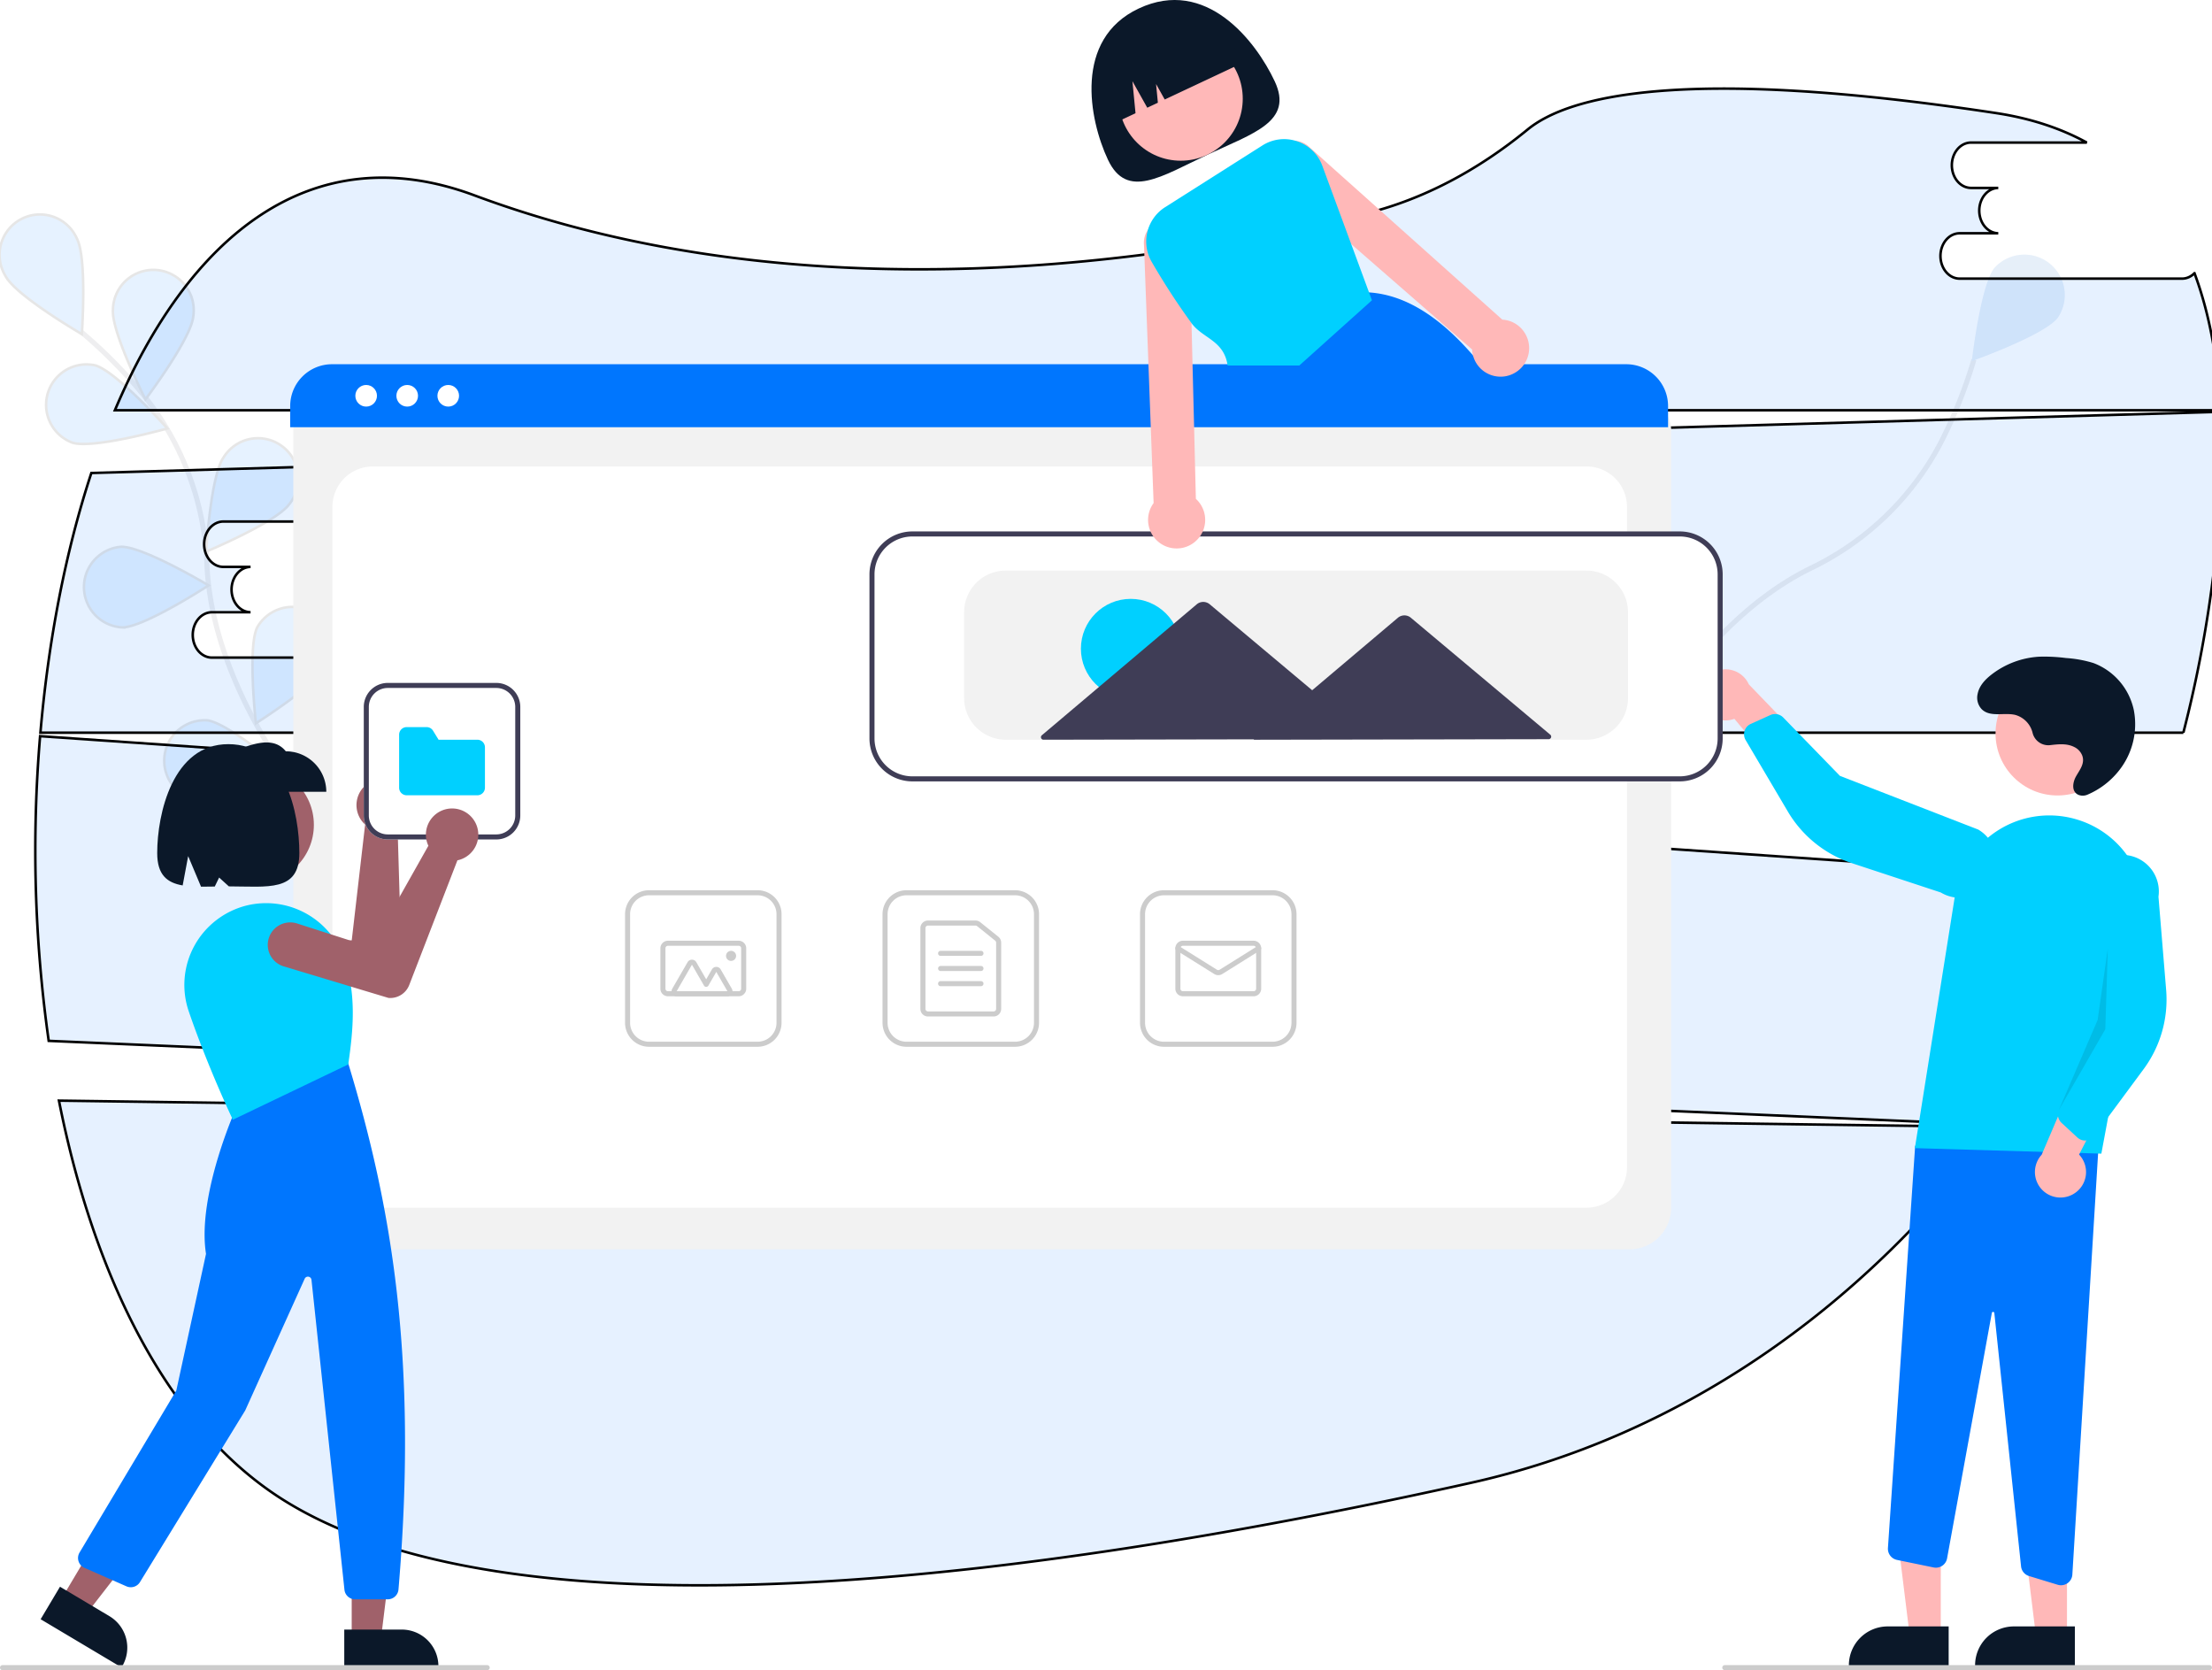 <svg xmlns="http://www.w3.org/2000/svg" xmlns:xlink="http://www.w3.org/1999/xlink" width="876.272" height="661.473" data-name="Layer 1"><g><title>Layer 1</title><g transform="rotate(-47 71.119 212.284)" stroke="null" id="svg_101" opacity="0.1"><path stroke="#535461" id="svg_99" d="m25.55,344.66s3.56,-74.92 44.69,-116.71a113.65,113.65 0 0 0 32,-64.35a191.13,191.13 0 0 0 1.43,-34.92" fill="none" stroke-miterlimit="10" stroke-width="2"></path><path stroke="null" id="svg_100" fill="#0076fe" d="m129.55,102.19c-2.89,8.33 -26.35,27.26 -26.35,27.26s-6.7,-29.39 -3.81,-37.72a16,16 0 1 1 30.16,10.46zm8.88,54.76c-7,5.42 -36.94,8.56 -36.94,8.56s10.35,-28.32 17.3,-33.74a16,16 0 1 1 19.64,25.18zm-28.45,78.52c-8.74,1.17 -36.2,-11.26 -36.2,-11.26s23.23,-19.22 32,-20.39a16,16 0 1 1 4.24,31.65l-0.04,0zm-34.89,54.53c-8.42,2.63 -37.59,-5 -37.59,-5s19.64,-22.87 28.06,-25.5a16,16 0 0 1 9.53,30.48l0,0.02zm-5.83,-133.83c4,7.88 29.72,23.55 29.72,23.55s2.77,-30 -1.19,-37.9a16,16 0 0 0 -28.53,14.35zm-40,64.3c6.14,6.33 35.4,13.58 35.4,13.58s-6.33,-29.47 -12.47,-35.8a16,16 0 0 0 -22.93,22.23l0,-0.01zm-30.3,67.82c5,7.28 32.6,19.37 32.6,19.37s-1.26,-30.12 -6.24,-37.4a16,16 0 0 0 -26.35,18l-0.01,0.03z"></path></g><g id="svg_98" opacity="0.1"><path id="svg_82" d="m636.55,320.28s28.2,-69.5 80.86,-95.28a113.65,113.65 0 0 0 51.61,-50.05a191.13,191.13 0 0 0 12.93,-32.5" fill="none" stroke="#535461" stroke-miterlimit="10" stroke-width="2"></path><g id="svg_90" fill="#0076fe"><path id="svg_83" d="m815.04,126c-5.49,6.9 -33.9,17 -33.9,17s3.42,-30 8.91,-36.85a16,16 0 0 1 25,19.88l-0.01,-0.03z"></path><use x="-41" y="-303" id="svg_84" xlink:href="#B"></use><use x="-41" y="-303" id="svg_85" xlink:href="#C"></use><use x="-41" y="-303" id="svg_86" xlink:href="#D"></use><use x="-41" y="-303" id="svg_87" xlink:href="#E"></use><use x="-41" y="-303" id="svg_88" xlink:href="#F"></use><use x="-41" y="-303" id="svg_89" xlink:href="#G"></use></g><path id="svg_91" d="m815.04,126c-5.49,6.9 -33.9,17 -33.9,17s3.42,-30 8.91,-36.85a16,16 0 0 1 25,19.88l-0.01,-0.03z" opacity="0.25"></path><use x="-41" y="-303" id="svg_92" opacity="0.25" xlink:href="#B"></use><use x="-41" y="-303" id="svg_93" opacity="0.25" xlink:href="#C"></use><use x="-41" y="-303" id="svg_94" opacity="0.25" xlink:href="#D"></use><use x="-41" y="-303" id="svg_95" opacity="0.25" xlink:href="#E"></use><use x="-41" y="-303" id="svg_96" opacity="0.25" xlink:href="#F"></use><use x="-41" y="-303" id="svg_97" opacity="0.25" xlink:href="#G"></use></g><path stroke="null" id="svg_81" fill="#0076fe" d="m23.353,435.913c13.705,69.169 42.717,128.959 88.568,157.941c95.286,60.229 310.181,29.168 470.565,-6.525a367.258,433.665 0 0 0 208.84,-140.975l-767.973,-10.441zm841.036,-325.559l-88,0a7.606,8.982 0 1 1 0,-17.963l15.213,0a7.606,8.982 0 0 1 0,-17.963l-10.863,0a7.606,8.982 0 0 1 0,-17.963l45.93,0c-10.192,-5.593 -22.104,-9.574 -35.825,-11.662c-125.238,-18.998 -169.952,-6.432 -185.725,6.525c-19.46,15.94 -41.17,27.667 -64.371,33.317c-77.271,18.821 -221.779,41.473 -352.756,-7.252c-65.098,-24.237 -113.483,16.705 -142.479,85.091l834.152,0c-1.089,-19.874 -4.35,-38.22 -10.334,-54.291a7.563,8.93 0 0 1 -4.942,2.163zm-848.505,181.209a387.665,457.762 0 0 0 3.41,120.672l772.615,33.363a363.145,428.808 0 0 0 53.682,-96.668l-829.708,-57.367zm305.579,86.088l-15.213,0a7.606,8.982 0 1 1 0,17.963l-88,0a7.606,8.982 0 1 1 0,-17.963l15.213,0a7.606,8.982 0 0 1 0,-17.963l-10.863,0a7.606,8.982 0 0 1 0,-17.963l88,0a7.606,8.982 0 1 1 0,17.963l10.863,0a7.606,8.982 0 0 1 0,17.963zm558.241,-214.553l-843.515,24.237c-10.255,31.135 -17.02,66.344 -20.178,102.849l848.915,0a360.351,425.508 0 0 0 12.26,-65.561c2.526,-21.459 3.537,-42.2 2.518,-61.525zm-692.447,79.385l-15.213,0a7.606,8.982 0 1 1 0,17.963l-88,0a7.606,8.982 0 1 1 0,-17.963l15.213,0a7.606,8.982 0 0 1 0,-17.963l-10.863,0a7.606,8.982 0 0 1 0,-17.963l88,0a7.606,8.982 0 1 1 0,17.963l10.863,0a7.606,8.982 0 0 1 0,17.963z" opacity="0.1"></path><path d="m504.97,32.194c7.516,15.995 -8.411,20.526 -26.655,29.099s-31.898,17.942 -39.414,1.947s-13.615,-47.743 12.195,-59.871c26.699,-12.546 46.358,12.829 53.874,28.825z" fill="#0b1829" id="svg_1"></path><circle cx="467.746" cy="39.089" r="24.561" fill="#ffb8b8" id="svg_2"></circle><path d="m589.426,148.012c-0.85,-1.11 -1.7,-2.2 -2.56,-3.26q-1.665,-2.07 -3.35,-4.01c-12.73,-14.69 -26.27,-23.94 -41.18,-24.93l-0.02,0l-0.22,-0.02l-29.71,28.96l-10.1,9.84l0.22,0.54l5.45,13.57l95.49,0a234.834,234.834 0 0 0 -14.02,-20.69z" fill="#0076fe" id="svg_3"></path><path d="m441.038,48.977l0,0l8.792,-4.131l-1.225,-12.683l5.879,10.496l4.202,-1.975l-0.714,-7.399l3.43,6.123l31.224,-14.673l0,0a26,26 0 0 0 -34.589,-12.474l-4.525,2.126a26,26 0 0 0 -12.474,34.589z" fill="#0b1829" id="svg_4"></path><path d="m645.526,494.8l-512.838,0a16.519,16.519 0 0 1 -16.5,-16.5l0,-308.154a12.102,12.102 0 0 1 12.088,-12.088l521.453,0a12.311,12.311 0 0 1 12.297,12.297l0,307.945a16.519,16.519 0 0 1 -16.5,16.5z" fill="#f2f2f2" id="svg_5"></path><path d="m147.688,478.3l480.839,0a16,16 0 0 0 16,-16l0,-261.548a16,16 0 0 0 -16,-16l-480.839,0a16,16 0 0 0 -16,16l0,261.548a16,16 0 0 0 16,16z" fill="#fff" id="svg_6"></path><path d="m660.796,169.203l-545.84,0l0,-8.4a16.574,16.574 0 0 1 16.56,-16.55l512.72,0a16.574,16.574 0 0 1 16.56,16.55l0,8.4z" fill="#0076fe" id="svg_7"></path><circle cx="145.051" cy="156.752" r="4.283" fill="#fff" id="svg_8"></circle><circle cx="161.31" cy="156.752" r="4.283" fill="#fff" id="svg_9"></circle><circle cx="177.569" cy="156.752" r="4.283" fill="#fff" id="svg_10"></circle><path d="m402.11,414.579l-43,0a9.511,9.511 0 0 1 -9.5,-9.5l0,-43a9.511,9.511 0 0 1 9.5,-9.5l43,0a9.511,9.511 0 0 1 9.5,9.5l0,43a9.511,9.511 0 0 1 -9.5,9.5zm-43,-60a7.508,7.508 0 0 0 -7.5,7.5l0,43a7.508,7.508 0 0 0 7.5,7.5l43,0a7.508,7.508 0 0 0 7.5,-7.5l0,-43a7.508,7.508 0 0 0 -7.5,-7.5l-43,0z" fill="#ccc" id="svg_11"></path><path d="m393.61,402.579l-26,0a3.003,3.003 0 0 1 -3,-3l0,-32a3.003,3.003 0 0 1 3,-3l18.839,0a3.007,3.007 0 0 1 1.879,0.662l7.16,5.754a2.984,2.984 0 0 1 1.121,2.338l0,26.246a3.003,3.003 0 0 1 -3,3zm-26,-36a1.001,1.001 0 0 0 -1,1l0,32a1.001,1.001 0 0 0 1,1l26,0a1.001,1.001 0 0 0 1,-1l0,-26.246a0.995,0.995 0 0 0 -0.374,-0.779l-7.161,-5.754a1.002,1.002 0 0 0 -0.626,-0.22l-18.839,0z" fill="#ccc" id="svg_12"></path><path d="m388.61,378.579l-16,0a1,1 0 0 1 0,-2l16,0a1,1 0 0 1 0,2z" fill="#ccc" id="svg_13"></path><path d="m388.61,384.579l-16,0a1,1 0 0 1 0,-2l16,0a1,1 0 0 1 0,2z" fill="#ccc" id="svg_14"></path><path d="m388.61,390.579l-16,0a1,1 0 0 1 0,-2l16,0a1,1 0 0 1 0,2z" fill="#ccc" id="svg_15"></path><path d="m504.11,414.579l-43,0a9.511,9.511 0 0 1 -9.5,-9.5l0,-43a9.511,9.511 0 0 1 9.5,-9.5l43,0a9.511,9.511 0 0 1 9.5,9.5l0,43a9.511,9.511 0 0 1 -9.5,9.5zm-43,-60a7.508,7.508 0 0 0 -7.5,7.5l0,43a7.508,7.508 0 0 0 7.5,7.5l43,0a7.508,7.508 0 0 0 7.5,-7.5l0,-43a7.508,7.508 0 0 0 -7.5,-7.5l-43,0z" fill="#ccc" id="svg_16"></path><path d="m496.61,394.579l-28,0a3.003,3.003 0 0 1 -3,-3l0,-16a3.003,3.003 0 0 1 3,-3l28,0a3.003,3.003 0 0 1 3,3l0,16a3.003,3.003 0 0 1 -3,3zm-28,-20a1.001,1.001 0 0 0 -1,1l0,16a1.001,1.001 0 0 0 1,1l28,0a1.001,1.001 0 0 0 1,-1l0,-16a1.001,1.001 0 0 0 -1,-1l-28,0z" fill="#ccc" id="svg_17"></path><path d="m482.61,386.217a3.003,3.003 0 0 1 -1.59,-0.453l-14.94,-9.337a1,1 0 0 1 1.061,-1.696l14.94,9.337a1.006,1.006 0 0 0 1.06,0l14.939,-9.337a1,1 0 0 1 1.061,1.696l-14.939,9.337a3.004,3.004 0 0 1 -1.591,0.453z" fill="#ccc" id="svg_18"></path><path d="m300.11,414.579l-43,0a9.511,9.511 0 0 1 -9.5,-9.5l0,-43a9.511,9.511 0 0 1 9.5,-9.5l43,0a9.511,9.511 0 0 1 9.5,9.5l0,43a9.511,9.511 0 0 1 -9.5,9.5zm-43,-60a7.508,7.508 0 0 0 -7.5,7.5l0,43a7.508,7.508 0 0 0 7.5,7.5l43,0a7.508,7.508 0 0 0 7.5,-7.5l0,-43a7.508,7.508 0 0 0 -7.5,-7.5l-43,0z" fill="#ccc" id="svg_19"></path><path d="m292.61,394.579l-28,0a3.003,3.003 0 0 1 -3,-3l0,-16a3.003,3.003 0 0 1 3,-3l28,0a3.003,3.003 0 0 1 3,3l0,16a3.003,3.003 0 0 1 -3,3zm-28,-20a1.001,1.001 0 0 0 -1,1l0,16a1.001,1.001 0 0 0 1,1l28,0a1.001,1.001 0 0 0 1,-1l0,-16a1.001,1.001 0 0 0 -1,-1l-28,0z" fill="#ccc" id="svg_20"></path><path d="m288.172,394.579l-20.124,0a2,2 0 0 1 -1.732,-3l6.062,-10.5a2,2 0 0 1 3.464,0l3.915,6.781l2.268,-3.929a2,2 0 0 1 3.464,0l4.415,7.647a2,2 0 0 1 -1.732,3l0,0zm0,-2l0,0l-4.415,-7.647l-3.134,5.429a1,1 0 0 1 -0.866,0.5l0,0a1,1 0 0 1 -0.866,-0.5l-4.781,-8.281l-6.062,10.5l20.124,0z" fill="#ccc" id="svg_21"></path><circle cx="289.61" cy="378.579" r="2" fill="#ccc" id="svg_22"></circle><polygon points="768.825 648.15 756.565 648.149 750.733 600.861 768.827 600.862 768.825 648.15" fill="#ffb8b8" id="svg_23"></polygon><path d="m771.951,660.034l-39.531,-0.001l0,-0.5a15.386,15.386 0 0 1 15.386,-15.386l0.001,0l24.144,0.001l-0.001,15.887z" fill="#0b1829" id="svg_24"></path><polygon points="818.825 648.15 806.565 648.149 800.733 600.861 818.827 600.862 818.825 648.15" fill="#ffb8b8" id="svg_25"></polygon><path d="m821.951,660.034l-39.531,-0.001l0,-0.5a15.386,15.386 0 0 1 15.386,-15.386l0.001,0l24.144,0.001l-0.001,15.887z" fill="#0b1829" id="svg_26"></path><path d="m815.15,627.65l-11.354,-3.454a4.493,4.493 0 0 1 -3.166,-3.833l-10.586,-100.326a0.48,0.48 0 0 0 -0.479,-0.447a0.469,0.469 0 0 0 -0.51,0.409l-17.731,97.199a4.5,4.5 0 0 1 -5.335,3.6l-14.511,-2.989a4.516,4.516 0 0 1 -3.582,-4.712l10.785,-159.312l73.138,-7.892l-10.868,177.727a4.505,4.505 0 0 1 -4.484,4.228a4.526,4.526 0 0 1 -1.317,-0.196z" fill="#0076fe" id="svg_27"></path><circle cx="815.08" cy="290.487" r="24.561" fill="#ffb8b8" id="svg_28"></circle><path d="m758.568,454.72l15.858,-99.851a37.857,37.857 0 0 1 48.005,-30.399l0,0a37.743,37.743 0 0 1 26.601,43.262l-16.591,89.172l-73.874,-2.184z" fill="#00d0ff" id="svg_29"></path><path d="m821.861,472.586a10.056,10.056 0 0 0 1.747,-15.32l16.396,-31.751l-18.465,1.97l-12.739,29.849a10.11,10.11 0 0 0 13.061,15.251l0,-0z" fill="#ffb8b8" id="svg_30"></path><path d="m825.372,451.665a4.506,4.506 0 0 1 -2.426,-1.151l-6.273,-5.797a4.515,4.515 0 0 1 -1.092,-5.054l12.537,-29.718l-1.779,-58.72a14.497,14.497 0 1 1 28.727,3.919l3.041,36.912a46.373,46.373 0 0 1 -8.938,31.397l-19.552,26.432a4.505,4.505 0 0 1 -3.195,1.804a4.455,4.455 0 0 1 -1.05,-0.024z" fill="#00d0ff" id="svg_31"></path><path d="m673.641,277.105a10.056,10.056 0 0 0 13.426,7.582l22.846,27.478l5.385,-17.772l-22.52,-23.369a10.11,10.11 0 0 0 -19.137,6.081z" fill="#ffb8b8" id="svg_32"></path><path d="m691.537,288.495a4.506,4.506 0 0 1 2.006,-1.786l7.784,-3.517a4.515,4.515 0 0 1 5.08,0.965l22.478,23.132l54.766,21.257a14.497,14.497 0 1 1 -14.809,24.926l-35.177,-11.592a46.374,46.374 0 0 1 -25.427,-20.472l-16.717,-28.31a4.505,4.505 0 0 1 -0.415,-3.646a4.454,4.454 0 0 1 0.432,-0.958z" fill="#00d0ff" id="svg_33"></path><polygon points="835.002 375.652 834.002 407.652 815.58 439.663 830.962 403.99 835.002 375.652" opacity="0.1" id="svg_34"></polygon><path d="m812.266,295.103a6.423,6.423 0 0 1 -7.031,-4.702a9.764,9.764 0 0 0 -6.951,-7.274c-4.505,-1.029 -10.012,1.091 -13.314,-2.322a6.637,6.637 0 0 1 -1.575,-5.842c0.608,-3.317 2.981,-5.823 5.563,-7.827a34.062,34.062 0 0 1 18.866,-7.051a67.677,67.677 0 0 1 10.621,0.528a47.009,47.009 0 0 1 10.864,1.985a25.576,25.576 0 0 1 16.002,18.68a29.528,29.528 0 0 1 -6.057,24.13a31.702,31.702 0 0 1 -12.161,9.259a4.744,4.744 0 0 1 -3.606,0.183c-2.957,-1.176 -2.474,-4.839 -1.126,-7.283c1.443,-2.615 3.663,-5.146 2.503,-8.329a6.302,6.302 0 0 0 -3.127,-3.366c-2.94,-1.499 -6.228,-1.145 -9.389,-0.78l-0.083,0.01z" fill="#0b1829" id="svg_35"></path><path d="m665.433,308.973l-304,0a16.519,16.519 0 0 1 -16.5,-16.5l0,-65a16.519,16.519 0 0 1 16.5,-16.5l304,0a16.519,16.519 0 0 1 16.5,16.5l0,65a16.519,16.519 0 0 1 -16.5,16.5z" fill="#fff" id="svg_36"></path><path d="m665.433,309.473l-304,0a17.019,17.019 0 0 1 -17,-17l0,-65a17.019,17.019 0 0 1 17,-17l304,0a17.019,17.019 0 0 1 17,17l0,65a17.019,17.019 0 0 1 -17,17zm-304,-97a15.017,15.017 0 0 0 -15,15l0,65a15.017,15.017 0 0 0 15,15l304,0a15.017,15.017 0 0 0 15,-15l0,-65a15.017,15.017 0 0 0 -15,-15l-304,0z" fill="#3f3d56" id="svg_37"></path><path d="m628.433,292.973l-230,0a16.519,16.519 0 0 1 -16.5,-16.5l0,-34a16.519,16.519 0 0 1 16.5,-16.5l230,0a16.519,16.519 0 0 1 16.5,16.5l0,34a16.519,16.519 0 0 1 -16.5,16.5z" fill="#f2f2f2" id="svg_38"></path><circle cx="447.928" cy="256.915" r="19.732" fill="#00d0ff" id="svg_39"></circle><path d="m614.14,290.981l-27.853,-23.36l-27.372,-22.956a4,4 0 0 0 -5.153,0.01l-27.283,23.062l-6.664,5.633l-10.048,-8.427l-30.537,-25.611a4,4 0 0 0 -5.152,0.01l-30.438,25.728l-30.917,26.133a1,1 0 0 0 0.647,1.764l63.387,-0.122l20.064,-0.039l-0.196,0.166l59.808,-0.115l57.067,-0.11a1,1 0 0 0 0.641,-1.766z" fill="#3f3d56" id="svg_40"></path><path d="m875.272,661.473l-192,0a1,1 0 0 1 0,-2l192,0a1,1 0 0 1 0,2z" fill="#ccc" id="svg_41"></path><path d="m604.056,131.912a11.221,11.221 0 0 0 -7.25,-5.1a10.301,10.301 0 0 0 -1.66,-0.21l-76.19,-68.12a9.015,9.015 0 0 0 -5.63,-2.69a7.67,7.67 0 0 0 -1.27,-0.04a9.055,9.055 0 0 0 -5.96,15.48l29.17,25.43l47.9,41.75a11.916,11.916 0 0 0 0.35,2.33a11.266,11.266 0 0 0 9.67,8.37a11.092,11.092 0 0 0 6.05,-1a11.407,11.407 0 0 0 3.88,-2.97c0.11,-0.13 0.21,-0.25 0.31,-0.39a11.293,11.293 0 0 0 0.63,-12.84l0,0z" fill="#ffb8b8" id="svg_42"></path><path d="m473.736,197.562l-0.71,-28.86l-0.6,-23.95l-0.41,-16.76l-0.81,-32.67a9.046,9.046 0 0 0 -15.71,-5.25a6.923,6.923 0 0 0 -0.75,0.96a8.936,8.936 0 0 0 -1.56,6.05l1.78,47.67l0.89,23.95l1.14,30.55a12.047,12.047 0 0 0 -0.89,1.41a11.248,11.248 0 0 0 -0.71,8.84a11.311,11.311 0 0 0 15.56,6.63a11.301,11.301 0 0 0 2.78,-18.57l0,0z" fill="#ffb8b8" id="svg_43"></path><path d="m542.336,115.812l-7.07,-19.15l-11.44,-31.02a16.006,16.006 0 0 0 -9.95,-9.68c-0.18,-0.06 -0.37,-0.12 -0.55,-0.17a15.984,15.984 0 0 0 -13.24,1.82l-38.53,24.44a16.093,16.093 0 0 0 -5.27,21.75a276.323,276.323 0 0 0 15.73,24.19c4.49,6.11 12.85,6.76 14.3,16.76l28.41,0l28.76,-25.82l-1.15,-3.12z" fill="#00d0ff" id="svg_44"></path><circle cx="101.165" cy="326.682" r="23.172" fill="#a0616a" id="svg_45"></circle><path d="m158.051,310.732q0.343,0.273 0.664,0.578a10.38,10.38 0 0 1 -0.417,15.484a9.722,9.722 0 0 1 -0.814,0.613l1.568,52.945a8.061,8.061 0 0 1 -5.545,7.867l-0.096,0.021l-42.989,4.578a8.899,8.899 0 1 1 -1.722,-17.713l30.644,-2.699l5.3,-45.851a9.876,9.876 0 0 1 -0.972,-0.99a10.38,10.38 0 0 1 14.378,-14.833l-0,-0z" fill="#a0616a" id="svg_46"></path><polygon points="139.328 649.174 150.895 649.174 156.397 604.561 139.326 604.561 139.328 649.174" fill="#a0616a" id="svg_47"></polygon><path d="m136.378,645.398l22.778,-0.001l0.001,0a14.516,14.516 0 0 1 14.516,14.516l0,0.472l-37.294,0.001l-0.001,-14.988z" fill="#0b1829" id="svg_48"></path><polygon points="24.366 633.182 34.304 639.099 61.857 603.582 47.189 594.849 24.366 633.182" fill="#a0616a" id="svg_49"></polygon><path d="m23.763,628.428l19.572,11.653l0.001,0a14.516,14.516 0 0 1 5.046,19.899l-0.241,0.405l-32.044,-19.079l7.668,-12.878z" fill="#0b1829" id="svg_50"></path><path d="m153.624,633.417l-12.952,0a4.238,4.238 0 0 1 -4.221,-3.797l-13.057,-122.737a1.415,1.415 0 0 0 -2.697,-0.433l-23.555,52.159l-41.704,68.003a4.266,4.266 0 0 1 -5.329,1.666l-16.66,-7.33a4.247,4.247 0 0 1 -1.935,-6.064l38.337,-64.192l11.758,-54.085c-3.698,-23.455 12.155,-58.326 12.316,-58.676l0.079,-0.17l43.668,-17.068l0.219,0.268c17.221,56.514 27.715,117.332 19.967,208.568a4.274,4.274 0 0 1 -4.232,3.89z" fill="#0076fe" id="svg_51"></path><path d="m92.243,443.474l-0.203,-0.427c-0.097,-0.205 -9.807,-20.684 -17.292,-42.571a32.285,32.285 0 0 1 2.239,-25.873a32.637,32.637 0 0 1 20.813,-16.004l0,0a32.677,32.677 0 0 1 37.928,19.57c5.937,14.847 4.045,30.695 2.264,43.157l-0.035,0.25l-0.227,0.109l-45.485,21.791z" fill="#00d0ff" id="svg_52"></path><path d="m129.26,313.593l-36.794,0l0,-16.038c8.076,-3.208 15.978,-5.937 20.756,0a16.038,16.038 0 0 1 16.038,16.038l0,0z" fill="#0b1829" id="svg_53"></path><path d="m90.429,294.724c-21.996,0 -28.153,27.571 -28.153,43.126c0,8.674 3.923,11.777 10.088,12.827l2.177,-11.611l5.099,12.111c1.732,0.009 3.551,-0.025 5.437,-0.06l1.729,-3.56l3.855,3.496c15.441,0.023 27.921,2.274 27.921,-13.203c0,-15.554 -5.399,-43.126 -28.152,-43.126z" fill="#0b1829" id="svg_54"></path><path d="m193,661.473l-192,0a1,1 0 1 1 0,-2l192,0a1,1 0 0 1 0,2z" fill="#ccc" id="svg_55"></path><path d="m196.61,332.473l-43,0a9.511,9.511 0 0 1 -9.5,-9.5l0,-43a9.511,9.511 0 0 1 9.5,-9.5l43,0a9.511,9.511 0 0 1 9.5,9.5l0,43a9.511,9.511 0 0 1 -9.5,9.5z" fill="#fff" id="svg_56"></path><path d="m196.61,332.473l-43,0a9.511,9.511 0 0 1 -9.5,-9.5l0,-43a9.511,9.511 0 0 1 9.5,-9.5l43,0a9.511,9.511 0 0 1 9.5,9.5l0,43a9.511,9.511 0 0 1 -9.5,9.5zm-43,-60a7.508,7.508 0 0 0 -7.5,7.5l0,43a7.508,7.508 0 0 0 7.5,7.5l43,0a7.508,7.508 0 0 0 7.5,-7.5l0,-43a7.508,7.508 0 0 0 -7.5,-7.5l-43,0z" fill="#3f3d56" id="svg_57"></path><path d="m189.11,314.973l-28,0a3.003,3.003 0 0 1 -3,-3l0,-21a3.003,3.003 0 0 1 3,-3l7.882,0a2.981,2.981 0 0 1 2.555,1.427l2.198,3.573l15.364,0a3.003,3.003 0 0 1 3,3l0,16a3.003,3.003 0 0 1 -3,3z" fill="#00d0ff" id="svg_58"></path><path d="m188.199,325.582q0.21,0.384 0.388,0.79a10.38,10.38 0 0 1 -6.393,14.109a9.72,9.72 0 0 1 -0.988,0.25l-19.099,49.405a8.061,8.061 0 0 1 -8.163,5.099l-0.096,-0.018l-41.397,-12.462a8.899,8.899 0 1 1 5.286,-16.993l29.29,9.404l22.676,-40.202a9.876,9.876 0 0 1 -0.511,-1.289a10.38,10.38 0 0 1 19.007,-8.091l-0,0z" fill="#a0616a" id="svg_59"></path></g></svg>